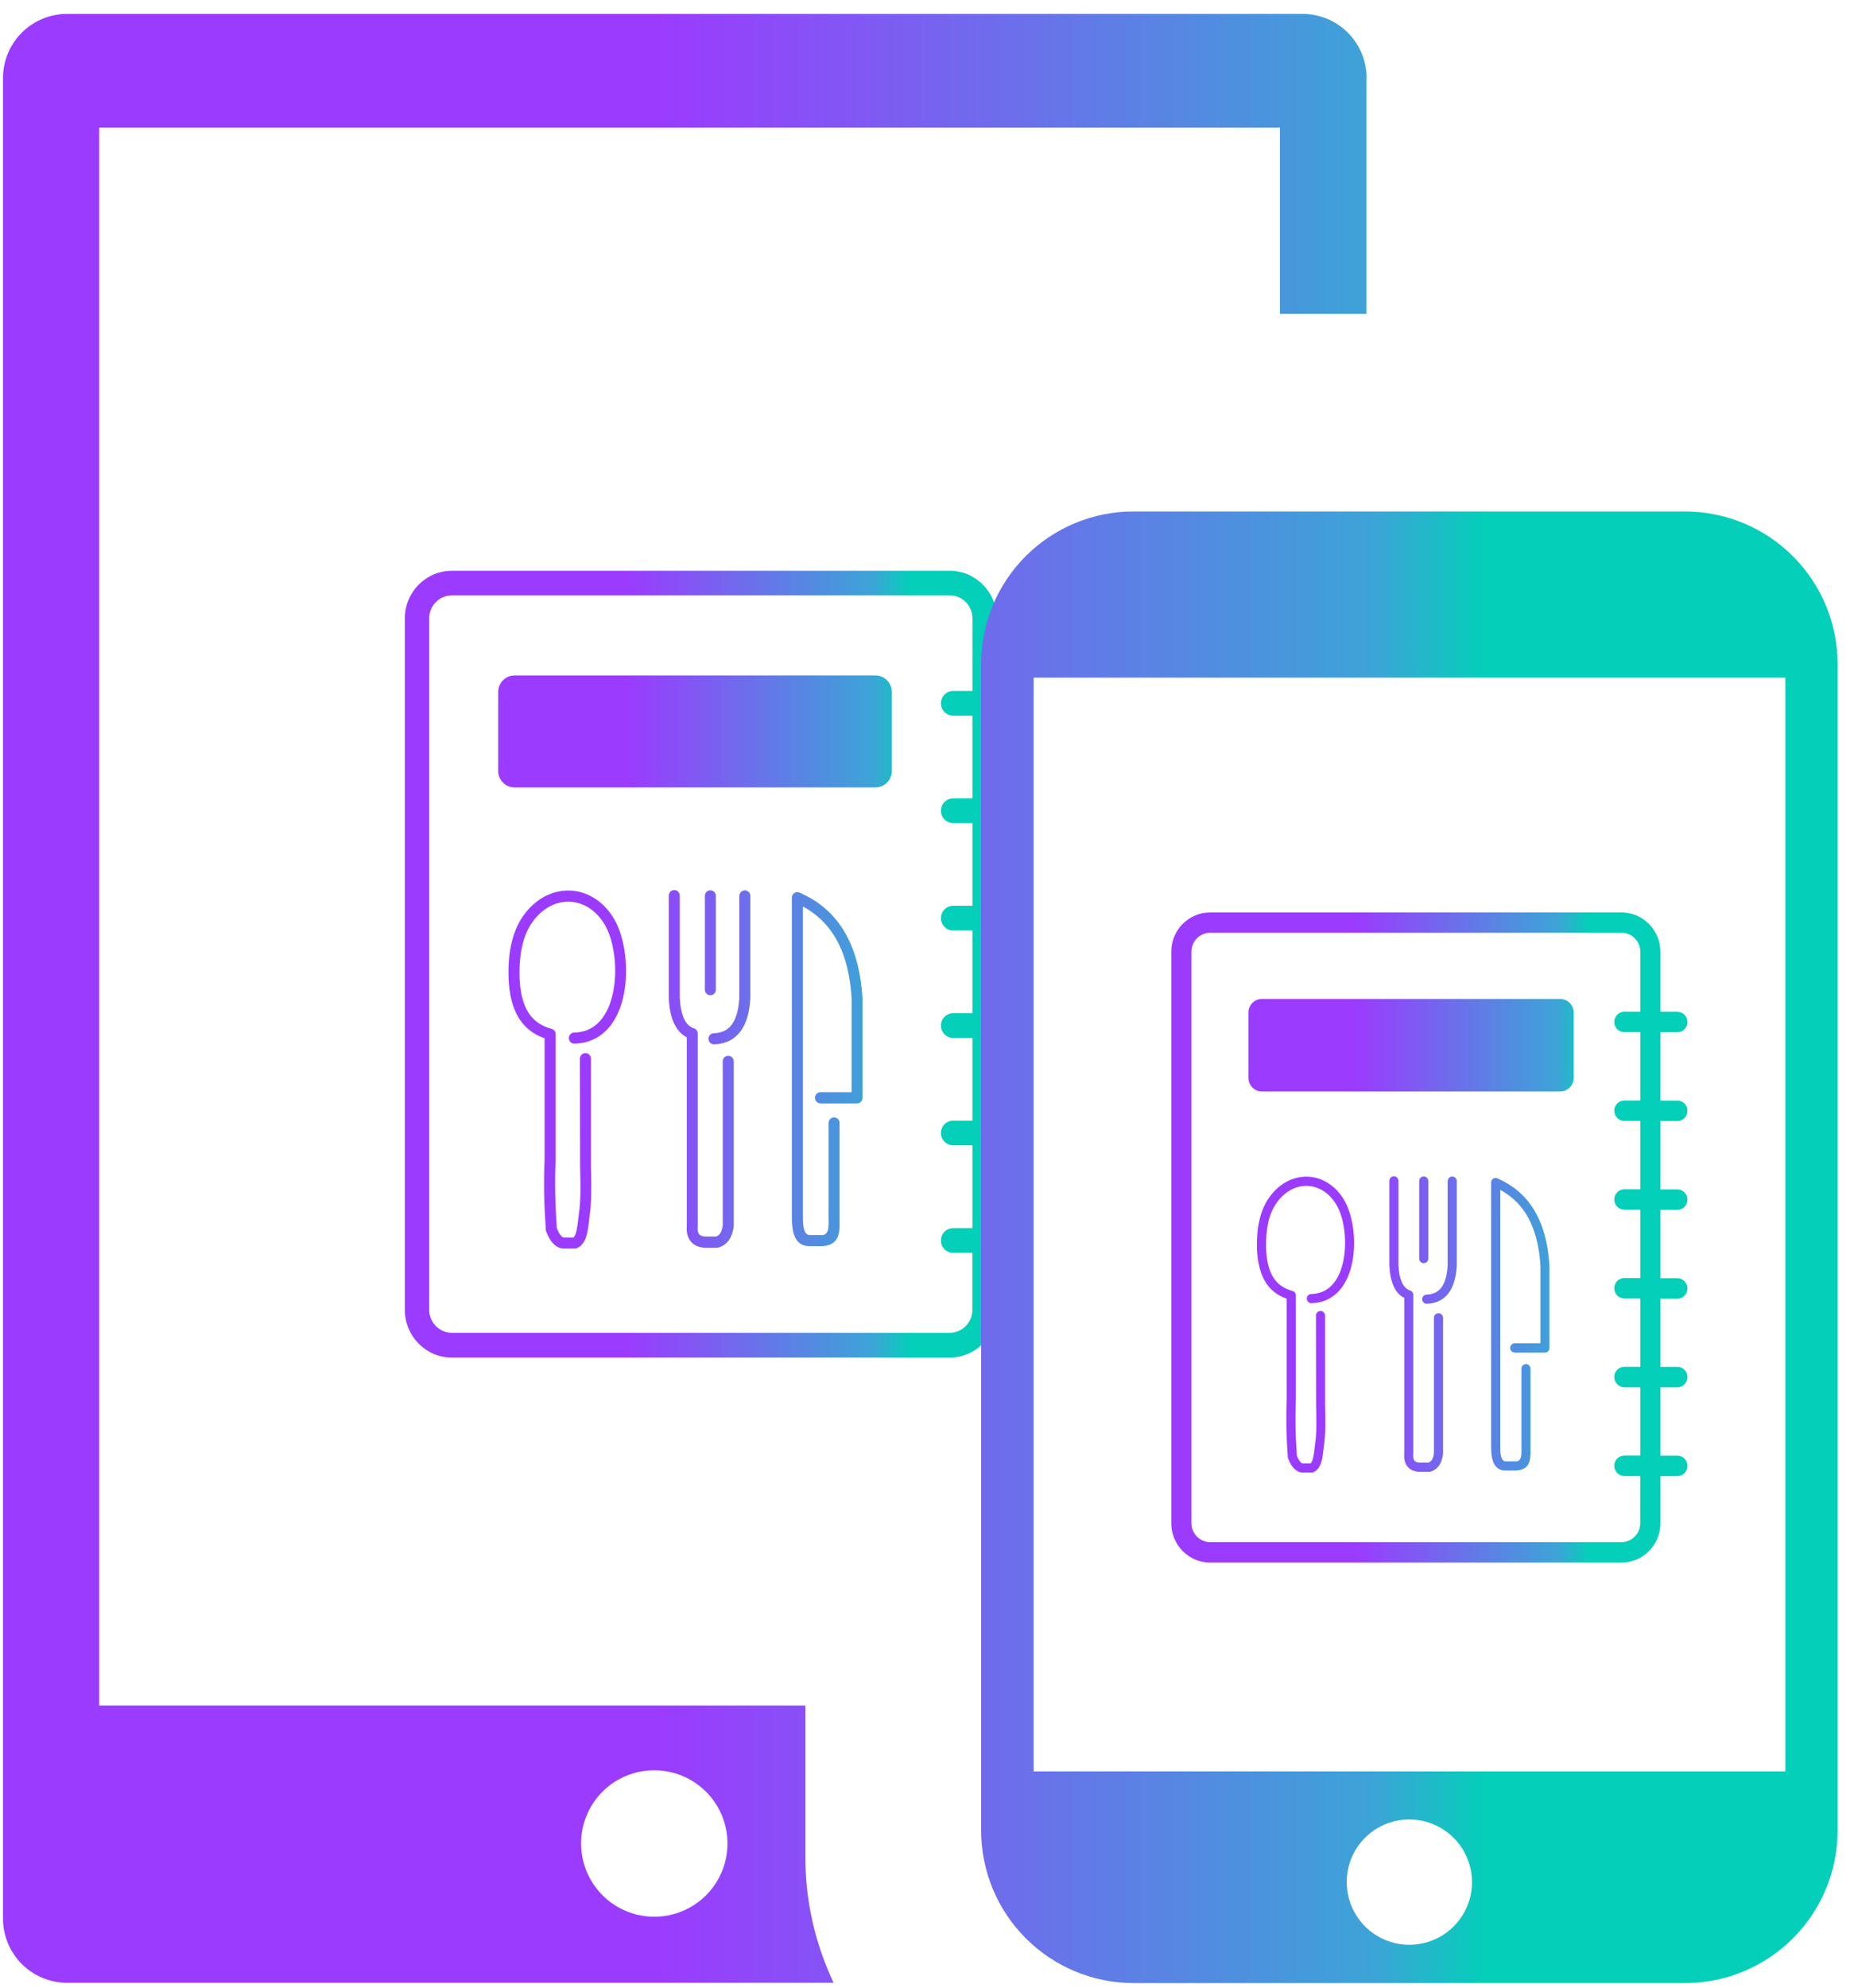 <svg width="97" height="104" viewBox="0 0 97 104" fill="none" xmlns="http://www.w3.org/2000/svg">
<path d="M63.311 47.727H84.84C85.398 47.727 85.904 47.956 86.274 48.33C86.64 48.7 86.87 49.215 86.87 49.78V52.923H87.759C88.049 52.923 88.287 53.161 88.287 53.457C88.287 53.75 88.052 53.991 87.759 53.991H86.87V57.569H87.759C88.049 57.569 88.287 57.806 88.287 58.102C88.287 58.396 88.052 58.637 87.759 58.637H86.87V62.214H87.759C88.049 62.214 88.287 62.452 88.287 62.748C88.287 63.041 88.052 63.282 87.759 63.282H86.87V66.86H87.759C88.049 66.86 88.287 67.098 88.287 67.394C88.287 67.687 88.052 67.928 87.759 67.928H86.87V71.495H87.759C88.049 71.495 88.287 71.732 88.287 72.028C88.287 72.322 88.052 72.562 87.759 72.562H86.87V76.14H87.759C88.049 76.14 88.287 76.378 88.287 76.674C88.287 76.967 88.052 77.208 87.759 77.208H86.87V79.679C86.87 80.243 86.643 80.755 86.274 81.129C85.907 81.5 85.398 81.732 84.84 81.732H63.311C62.753 81.732 62.247 81.502 61.877 81.129C61.511 80.758 61.281 80.243 61.281 79.679V49.777C61.281 49.212 61.508 48.7 61.877 48.327C62.247 47.956 62.753 47.727 63.311 47.727ZM68.85 68.813C68.85 68.68 68.957 68.573 69.088 68.573C69.219 68.573 69.326 68.68 69.326 68.813V73.476C69.326 73.481 69.326 73.487 69.326 73.492C69.326 73.561 69.329 73.639 69.331 73.716C69.345 74.364 69.359 75.011 69.26 75.67C69.249 75.736 69.244 75.803 69.236 75.874C69.189 76.295 69.129 76.807 68.735 76.998C68.702 77.014 68.666 77.023 68.631 77.023H68.12C68.098 77.023 68.078 77.02 68.059 77.014C67.912 76.984 67.78 76.904 67.663 76.768C67.559 76.649 67.469 76.483 67.389 76.273C67.381 76.251 67.376 76.229 67.376 76.207C67.34 75.711 67.315 75.205 67.304 74.69C67.296 74.184 67.299 73.678 67.321 73.168V67.931C66.834 67.762 66.47 67.474 66.213 67.065C65.937 66.622 65.794 66.044 65.764 65.324V65.316C65.748 64.763 65.789 64.267 65.89 63.83C65.994 63.382 66.158 62.992 66.383 62.665C66.626 62.311 66.919 62.043 67.233 61.855C67.608 61.636 68.013 61.533 68.418 61.547C68.822 61.561 69.222 61.694 69.577 61.946C69.873 62.153 70.138 62.441 70.349 62.812C70.641 63.324 70.827 64.099 70.844 64.898C70.855 65.487 70.778 66.091 70.587 66.614C70.387 67.159 70.067 67.618 69.597 67.895C69.317 68.058 68.992 68.155 68.612 68.163C68.481 68.166 68.374 68.061 68.371 67.928C68.368 67.795 68.472 67.687 68.604 67.684C68.899 67.679 69.151 67.604 69.361 67.48C69.725 67.267 69.98 66.893 70.144 66.448C70.313 65.98 70.384 65.438 70.373 64.906C70.36 64.187 70.198 63.498 69.941 63.053C69.766 62.748 69.55 62.51 69.309 62.342C69.03 62.145 68.719 62.04 68.404 62.029C68.089 62.018 67.769 62.098 67.474 62.272C67.217 62.425 66.976 62.646 66.774 62.942C66.582 63.219 66.443 63.553 66.355 63.941C66.265 64.339 66.227 64.793 66.24 65.305V65.308C66.265 65.941 66.385 66.442 66.615 66.813C66.834 67.162 67.159 67.397 67.611 67.521C67.717 67.543 67.799 67.64 67.799 67.756V73.168C67.799 73.171 67.799 73.174 67.799 73.177C67.778 73.683 67.772 74.184 67.783 74.682C67.791 75.163 67.816 75.648 67.851 76.14C67.906 76.281 67.964 76.384 68.024 76.456C68.065 76.503 68.106 76.533 68.147 76.544H68.568C68.697 76.431 68.735 76.099 68.768 75.822C68.776 75.742 68.784 75.664 68.795 75.601C68.891 74.975 68.877 74.353 68.864 73.73C68.861 73.658 68.861 73.584 68.858 73.506C68.858 73.498 68.858 73.489 68.858 73.481L68.85 68.813ZM79.249 70.745C79.118 70.745 79.011 70.637 79.011 70.504C79.011 70.371 79.118 70.263 79.249 70.263H80.595V66.193C80.521 65.037 80.256 64.154 79.835 63.487C79.487 62.936 79.033 62.53 78.492 62.236V75.612C78.492 75.689 78.492 75.78 78.494 75.844C78.505 76.121 78.555 76.45 78.806 76.439C78.809 76.439 78.812 76.439 78.814 76.439H79.345C79.613 76.403 79.605 76.074 79.602 75.791C79.602 75.72 79.6 75.656 79.6 75.653V71.591C79.6 71.459 79.706 71.351 79.837 71.351C79.969 71.351 80.075 71.459 80.075 71.591V75.65C80.075 75.742 80.075 75.761 80.075 75.78C80.084 76.27 80.094 76.835 79.397 76.912C79.383 76.915 79.367 76.918 79.35 76.918H78.814C78.158 76.94 78.04 76.353 78.019 75.863C78.013 75.755 78.013 75.678 78.013 75.614V61.855C78.013 61.824 78.019 61.791 78.032 61.76C78.084 61.639 78.224 61.583 78.344 61.636C79.115 61.971 79.758 62.483 80.229 63.232C80.691 63.968 80.984 64.926 81.063 66.165C81.063 66.176 81.066 66.185 81.066 66.196V70.509C81.066 70.642 80.959 70.75 80.828 70.75H79.249V70.745ZM74.252 61.777C74.252 61.644 74.359 61.536 74.49 61.536C74.621 61.536 74.728 61.644 74.728 61.777V65.831C74.728 65.963 74.621 66.071 74.49 66.071C74.359 66.071 74.252 65.963 74.252 65.831V61.777ZM75.743 61.78C75.743 61.647 75.849 61.539 75.981 61.539C76.112 61.539 76.219 61.647 76.219 61.78V66.193C76.219 66.204 76.219 66.212 76.216 66.224C76.18 66.841 76.035 67.314 75.787 67.64C75.518 67.994 75.138 68.18 74.651 68.194C74.52 68.196 74.411 68.094 74.408 67.961C74.405 67.828 74.506 67.718 74.638 67.715C74.974 67.704 75.231 67.585 75.409 67.35C75.6 67.098 75.71 66.713 75.74 66.193V66.19V61.78H75.743ZM72.69 61.766C72.69 61.633 72.797 61.525 72.928 61.525C73.059 61.525 73.166 61.633 73.166 61.766V66.179V66.185C73.185 66.561 73.248 66.868 73.358 67.101C73.456 67.305 73.593 67.441 73.779 67.502C73.88 67.535 73.943 67.629 73.943 67.729V76.04C73.943 76.049 73.943 76.06 73.94 76.068C73.929 76.223 73.948 76.331 73.998 76.395C74.041 76.45 74.115 76.486 74.222 76.5H74.744C74.813 76.472 74.87 76.428 74.911 76.367C74.966 76.287 75.004 76.171 75.023 76.027V68.93C75.023 68.797 75.13 68.689 75.261 68.689C75.393 68.689 75.499 68.797 75.499 68.93V76.04C75.499 76.052 75.499 76.06 75.496 76.071C75.469 76.301 75.403 76.489 75.302 76.641C75.196 76.796 75.053 76.907 74.873 76.965C74.846 76.976 74.813 76.984 74.783 76.984H74.214C74.206 76.984 74.197 76.984 74.186 76.981C73.94 76.954 73.751 76.859 73.623 76.688C73.502 76.528 73.448 76.312 73.47 76.035V67.889C73.234 67.77 73.059 67.574 72.931 67.311C72.791 67.023 72.715 66.652 72.693 66.212C72.69 66.201 72.69 66.193 72.69 66.182V61.766ZM66.022 52.251H81.629C82.017 52.251 82.335 52.572 82.335 52.964V56.376C82.335 56.769 82.017 57.09 81.629 57.09H66.022C65.633 57.09 65.316 56.769 65.316 56.376V52.967C65.316 52.574 65.633 52.251 66.022 52.251ZM84.985 77.205C84.695 77.205 84.457 76.967 84.457 76.671C84.457 76.378 84.693 76.137 84.985 76.137H85.82V72.56H84.985C84.695 72.56 84.457 72.322 84.457 72.026C84.457 71.732 84.693 71.492 84.985 71.492H85.82V67.917H84.985C84.695 67.917 84.457 67.679 84.457 67.383C84.457 67.09 84.693 66.849 84.985 66.849H85.82V63.274H84.985C84.695 63.274 84.457 63.036 84.457 62.74C84.457 62.447 84.693 62.206 84.985 62.206H85.82V58.631H84.985C84.695 58.631 84.457 58.393 84.457 58.097C84.457 57.804 84.693 57.563 84.985 57.563H85.82V53.988H84.985C84.695 53.988 84.457 53.75 84.457 53.454C84.457 53.161 84.693 52.92 84.985 52.92H85.82V49.777C85.82 49.506 85.71 49.259 85.532 49.08C85.355 48.9 85.111 48.789 84.843 48.789H63.311C63.043 48.789 62.799 48.9 62.621 49.08C62.444 49.259 62.334 49.506 62.334 49.777V79.674C62.334 79.945 62.444 80.191 62.621 80.371C62.799 80.551 63.043 80.661 63.311 80.661H84.84C85.108 80.661 85.352 80.551 85.53 80.371C85.707 80.191 85.817 79.945 85.817 79.674V77.203H84.985V77.205Z" fill="url(#paint0_linear_42_373)"/>
<path d="M23.638 29.855H49.693C50.368 29.855 50.98 30.133 51.427 30.585C51.871 31.034 52.149 31.657 52.149 32.34V36.144H53.225C53.575 36.144 53.863 36.432 53.863 36.79C53.863 37.145 53.579 37.437 53.225 37.437H52.149V41.766H53.225C53.575 41.766 53.863 42.054 53.863 42.412C53.863 42.767 53.579 43.059 53.225 43.059H52.149V47.388H53.225C53.575 47.388 53.863 47.676 53.863 48.035C53.863 48.389 53.579 48.681 53.225 48.681H52.149V53.01H53.225C53.575 53.01 53.863 53.298 53.863 53.657C53.863 54.012 53.579 54.303 53.225 54.303H52.149V58.619H53.225C53.575 58.619 53.863 58.907 53.863 59.265C53.863 59.62 53.579 59.912 53.225 59.912H52.149V64.241H53.225C53.575 64.241 53.863 64.529 53.863 64.888C53.863 65.243 53.579 65.534 53.225 65.534H52.149V68.524C52.149 69.207 51.874 69.827 51.427 70.279C50.983 70.727 50.368 71.009 49.693 71.009H23.638C22.962 71.009 22.35 70.731 21.903 70.279C21.46 69.83 21.182 69.207 21.182 68.524V32.337C21.182 31.654 21.456 31.034 21.903 30.582C22.35 30.133 22.962 29.855 23.638 29.855ZM30.341 55.374C30.341 55.214 30.47 55.083 30.629 55.083C30.788 55.083 30.917 55.214 30.917 55.374V61.017C30.917 61.023 30.917 61.03 30.917 61.037C30.917 61.12 30.92 61.214 30.924 61.308C30.94 62.092 30.957 62.875 30.837 63.672C30.824 63.752 30.818 63.833 30.808 63.92C30.752 64.429 30.679 65.048 30.202 65.279C30.162 65.299 30.119 65.309 30.076 65.309H29.457C29.431 65.309 29.407 65.306 29.384 65.299C29.206 65.263 29.047 65.165 28.904 65.001C28.779 64.857 28.669 64.656 28.573 64.402C28.563 64.375 28.557 64.349 28.557 64.322C28.514 63.722 28.484 63.109 28.471 62.487C28.461 61.874 28.464 61.261 28.491 60.645V54.306C27.901 54.102 27.461 53.754 27.15 53.258C26.816 52.722 26.643 52.023 26.607 51.152V51.142C26.587 50.472 26.637 49.873 26.759 49.344C26.885 48.801 27.084 48.329 27.355 47.934C27.65 47.505 28.004 47.181 28.385 46.953C28.838 46.688 29.328 46.565 29.818 46.581C30.308 46.598 30.791 46.759 31.221 47.063C31.579 47.315 31.9 47.663 32.155 48.111C32.509 48.731 32.734 49.669 32.754 50.636C32.767 51.35 32.675 52.08 32.443 52.712C32.201 53.372 31.814 53.928 31.245 54.263C30.907 54.46 30.513 54.578 30.053 54.588C29.894 54.591 29.765 54.464 29.762 54.303C29.758 54.142 29.884 54.012 30.043 54.008C30.401 54.002 30.705 53.911 30.96 53.761C31.4 53.503 31.708 53.051 31.907 52.511C32.112 51.946 32.198 51.289 32.185 50.646C32.168 49.776 31.973 48.942 31.662 48.403C31.45 48.035 31.188 47.747 30.897 47.542C30.559 47.305 30.182 47.177 29.801 47.164C29.421 47.151 29.034 47.248 28.676 47.459C28.365 47.643 28.073 47.911 27.829 48.269C27.597 48.604 27.428 49.009 27.322 49.478C27.213 49.96 27.166 50.509 27.183 51.129V51.132C27.213 51.899 27.358 52.505 27.637 52.953C27.901 53.375 28.295 53.66 28.841 53.811C28.971 53.837 29.07 53.955 29.07 54.095V60.645C29.07 60.648 29.07 60.652 29.07 60.655C29.043 61.268 29.037 61.874 29.05 62.477C29.06 63.059 29.09 63.645 29.133 64.241C29.199 64.412 29.268 64.536 29.341 64.623C29.391 64.68 29.441 64.717 29.49 64.73H30C30.156 64.593 30.202 64.191 30.242 63.856C30.252 63.759 30.262 63.665 30.275 63.588C30.391 62.832 30.374 62.078 30.358 61.325C30.354 61.238 30.354 61.147 30.351 61.053C30.351 61.044 30.351 61.033 30.351 61.023L30.341 55.374ZM42.926 57.712C42.768 57.712 42.639 57.581 42.639 57.42C42.639 57.26 42.768 57.129 42.926 57.129H44.555V52.203C44.466 50.804 44.145 49.736 43.635 48.929C43.215 48.262 42.665 47.77 42.01 47.415V63.602C42.01 63.696 42.01 63.806 42.013 63.883C42.026 64.218 42.086 64.616 42.39 64.603C42.394 64.603 42.397 64.603 42.4 64.603H43.042C43.367 64.559 43.357 64.161 43.353 63.819C43.353 63.732 43.35 63.655 43.35 63.652V58.736C43.35 58.576 43.479 58.445 43.638 58.445C43.797 58.445 43.926 58.576 43.926 58.736V63.649C43.926 63.759 43.926 63.783 43.926 63.806C43.936 64.399 43.949 65.082 43.105 65.176C43.089 65.179 43.069 65.182 43.049 65.182H42.4C41.606 65.209 41.463 64.499 41.437 63.907C41.43 63.776 41.43 63.682 41.43 63.605V46.953C41.43 46.916 41.437 46.876 41.453 46.839C41.516 46.692 41.685 46.625 41.831 46.688C42.764 47.094 43.542 47.713 44.111 48.62C44.671 49.511 45.025 50.67 45.121 52.17C45.121 52.183 45.124 52.193 45.124 52.207V57.427C45.124 57.588 44.995 57.718 44.837 57.718H42.926V57.712ZM36.879 46.859C36.879 46.699 37.008 46.568 37.167 46.568C37.326 46.568 37.455 46.699 37.455 46.859V51.765C37.455 51.925 37.326 52.056 37.167 52.056C37.008 52.056 36.879 51.925 36.879 51.765V46.859ZM38.683 46.863C38.683 46.702 38.812 46.571 38.971 46.571C39.13 46.571 39.259 46.702 39.259 46.863V52.203C39.259 52.217 39.259 52.227 39.255 52.24C39.212 52.987 39.037 53.56 38.736 53.955C38.411 54.383 37.951 54.608 37.362 54.624C37.203 54.628 37.071 54.504 37.067 54.343C37.064 54.182 37.187 54.048 37.345 54.045C37.753 54.032 38.064 53.888 38.279 53.603C38.511 53.298 38.643 52.833 38.679 52.203V52.2V46.863H38.683ZM34.989 46.846C34.989 46.685 35.118 46.554 35.276 46.554C35.435 46.554 35.565 46.685 35.565 46.846V52.187V52.193C35.588 52.649 35.664 53.02 35.796 53.302C35.915 53.55 36.081 53.714 36.306 53.787C36.428 53.828 36.505 53.941 36.505 54.062V64.121C36.505 64.131 36.505 64.144 36.501 64.154C36.488 64.342 36.511 64.472 36.571 64.549C36.624 64.616 36.713 64.66 36.842 64.677H37.474C37.557 64.643 37.627 64.59 37.676 64.516C37.743 64.419 37.789 64.278 37.812 64.104V55.515C37.812 55.354 37.941 55.224 38.1 55.224C38.259 55.224 38.388 55.354 38.388 55.515V64.121C38.388 64.134 38.388 64.144 38.385 64.158C38.352 64.436 38.272 64.663 38.15 64.847C38.021 65.035 37.849 65.169 37.63 65.239C37.597 65.253 37.557 65.263 37.521 65.263H36.832C36.822 65.263 36.812 65.263 36.799 65.259C36.501 65.226 36.273 65.112 36.117 64.904C35.972 64.71 35.906 64.449 35.932 64.114V54.256C35.647 54.112 35.435 53.874 35.28 53.556C35.111 53.208 35.018 52.759 34.992 52.227C34.989 52.214 34.989 52.203 34.989 52.19V46.846ZM26.918 35.33H45.806C46.276 35.33 46.66 35.719 46.66 36.194V40.323C46.66 40.798 46.276 41.187 45.806 41.187H26.918C26.448 41.187 26.064 40.798 26.064 40.323V36.197C26.064 35.722 26.448 35.33 26.918 35.33ZM49.868 65.531C49.517 65.531 49.229 65.243 49.229 64.884C49.229 64.529 49.514 64.238 49.868 64.238H50.878V59.908H49.868C49.517 59.908 49.229 59.62 49.229 59.262C49.229 58.907 49.514 58.616 49.868 58.616H50.878V54.29H49.868C49.517 54.29 49.229 54.002 49.229 53.643C49.229 53.288 49.514 52.997 49.868 52.997H50.878V48.671H49.868C49.517 48.671 49.229 48.383 49.229 48.025C49.229 47.669 49.514 47.378 49.868 47.378H50.878V43.052H49.868C49.517 43.052 49.229 42.764 49.229 42.406C49.229 42.051 49.514 41.759 49.868 41.759H50.878V37.433H49.868C49.517 37.433 49.229 37.145 49.229 36.787C49.229 36.432 49.514 36.141 49.868 36.141H50.878V32.337C50.878 32.009 50.745 31.71 50.53 31.493C50.315 31.275 50.02 31.141 49.696 31.141H23.638C23.313 31.141 23.019 31.275 22.804 31.493C22.588 31.71 22.456 32.009 22.456 32.337V68.517C22.456 68.846 22.588 69.144 22.804 69.361C23.019 69.579 23.313 69.713 23.638 69.713H49.693C50.017 69.713 50.312 69.579 50.527 69.361C50.742 69.144 50.874 68.846 50.874 68.517V65.527H49.868V65.531Z" fill="url(#paint1_linear_42_373)"/>
<path fill-rule="evenodd" clip-rule="evenodd" d="M71.491 4.079V16.418H66.965V6.678H5.188V89.209H42.136V97.172C42.138 99.187 42.539 101.182 43.318 103.04C43.41 103.266 43.503 103.484 43.612 103.711H3.511C2.622 103.711 1.769 103.357 1.14 102.729C0.511 102.1 0.158 101.247 0.158 100.358V4.079C0.158 3.19 0.511 2.337 1.14 1.709C1.769 1.08 2.622 0.727 3.511 0.727L68.146 0.727C69.036 0.727 69.888 1.08 70.517 1.709C71.146 2.337 71.499 3.19 71.499 4.079H71.491ZM59.303 26.753H88.171C90.284 26.758 92.309 27.599 93.803 29.093C95.297 30.587 96.139 32.612 96.143 34.725V95.756C96.139 97.869 95.297 99.894 93.803 101.388C92.309 102.882 90.284 103.723 88.171 103.727H59.303C57.19 103.723 55.165 102.882 53.671 101.388C52.177 99.894 51.336 97.869 51.332 95.756V34.717C51.334 32.604 52.175 30.578 53.669 29.085C55.164 27.592 57.19 26.753 59.303 26.753ZM54.081 92.654H93.41V35.446H54.081V92.654ZM73.737 95.169C74.386 95.169 75.019 95.361 75.558 95.721C76.097 96.082 76.517 96.593 76.765 97.192C77.013 97.791 77.078 98.45 76.952 99.086C76.825 99.722 76.513 100.306 76.055 100.764C75.597 101.222 75.013 101.535 74.377 101.661C73.741 101.787 73.082 101.723 72.483 101.474C71.884 101.226 71.372 100.806 71.012 100.267C70.652 99.728 70.46 99.095 70.46 98.447C70.459 98.016 70.543 97.589 70.707 97.191C70.871 96.793 71.113 96.431 71.417 96.126C71.722 95.822 72.084 95.581 72.482 95.416C72.88 95.252 73.307 95.168 73.737 95.169ZM34.224 92.596C34.982 92.594 35.724 92.817 36.355 93.238C36.986 93.658 37.478 94.256 37.769 94.957C38.06 95.657 38.137 96.428 37.989 97.172C37.842 97.915 37.477 98.599 36.941 99.135C36.404 99.671 35.721 100.036 34.977 100.184C34.233 100.331 33.462 100.255 32.762 99.964C32.062 99.673 31.464 99.181 31.043 98.549C30.623 97.918 30.4 97.176 30.401 96.418C30.401 95.404 30.804 94.432 31.521 93.715C32.238 92.998 33.21 92.596 34.224 92.596Z" fill="url(#paint2_linear_42_373)"/>
<defs>
<linearGradient id="paint0_linear_42_373" x1="88.287" y1="64.729" x2="61.281" y2="64.729" gradientUnits="userSpaceOnUse">
<stop offset="0.192" stop-color="#04CFB9"/>
<stop offset="0.252" stop-color="#3CA4D7"/>
<stop offset="0.642" stop-color="#9B3BFE"/>
</linearGradient>
<linearGradient id="paint1_linear_42_373" x1="53.863" y1="50.432" x2="21.182" y2="50.432" gradientUnits="userSpaceOnUse">
<stop offset="0.192" stop-color="#04CFB9"/>
<stop offset="0.252" stop-color="#3CA4D7"/>
<stop offset="0.642" stop-color="#9B3BFE"/>
</linearGradient>
<linearGradient id="paint2_linear_42_373" x1="96.143" y1="52.227" x2="0.158" y2="52.227" gradientUnits="userSpaceOnUse">
<stop offset="0.192" stop-color="#04CFB9"/>
<stop offset="0.252" stop-color="#3CA4D7"/>
<stop offset="0.642" stop-color="#9B3BFE"/>
</linearGradient>
</defs>
</svg>

